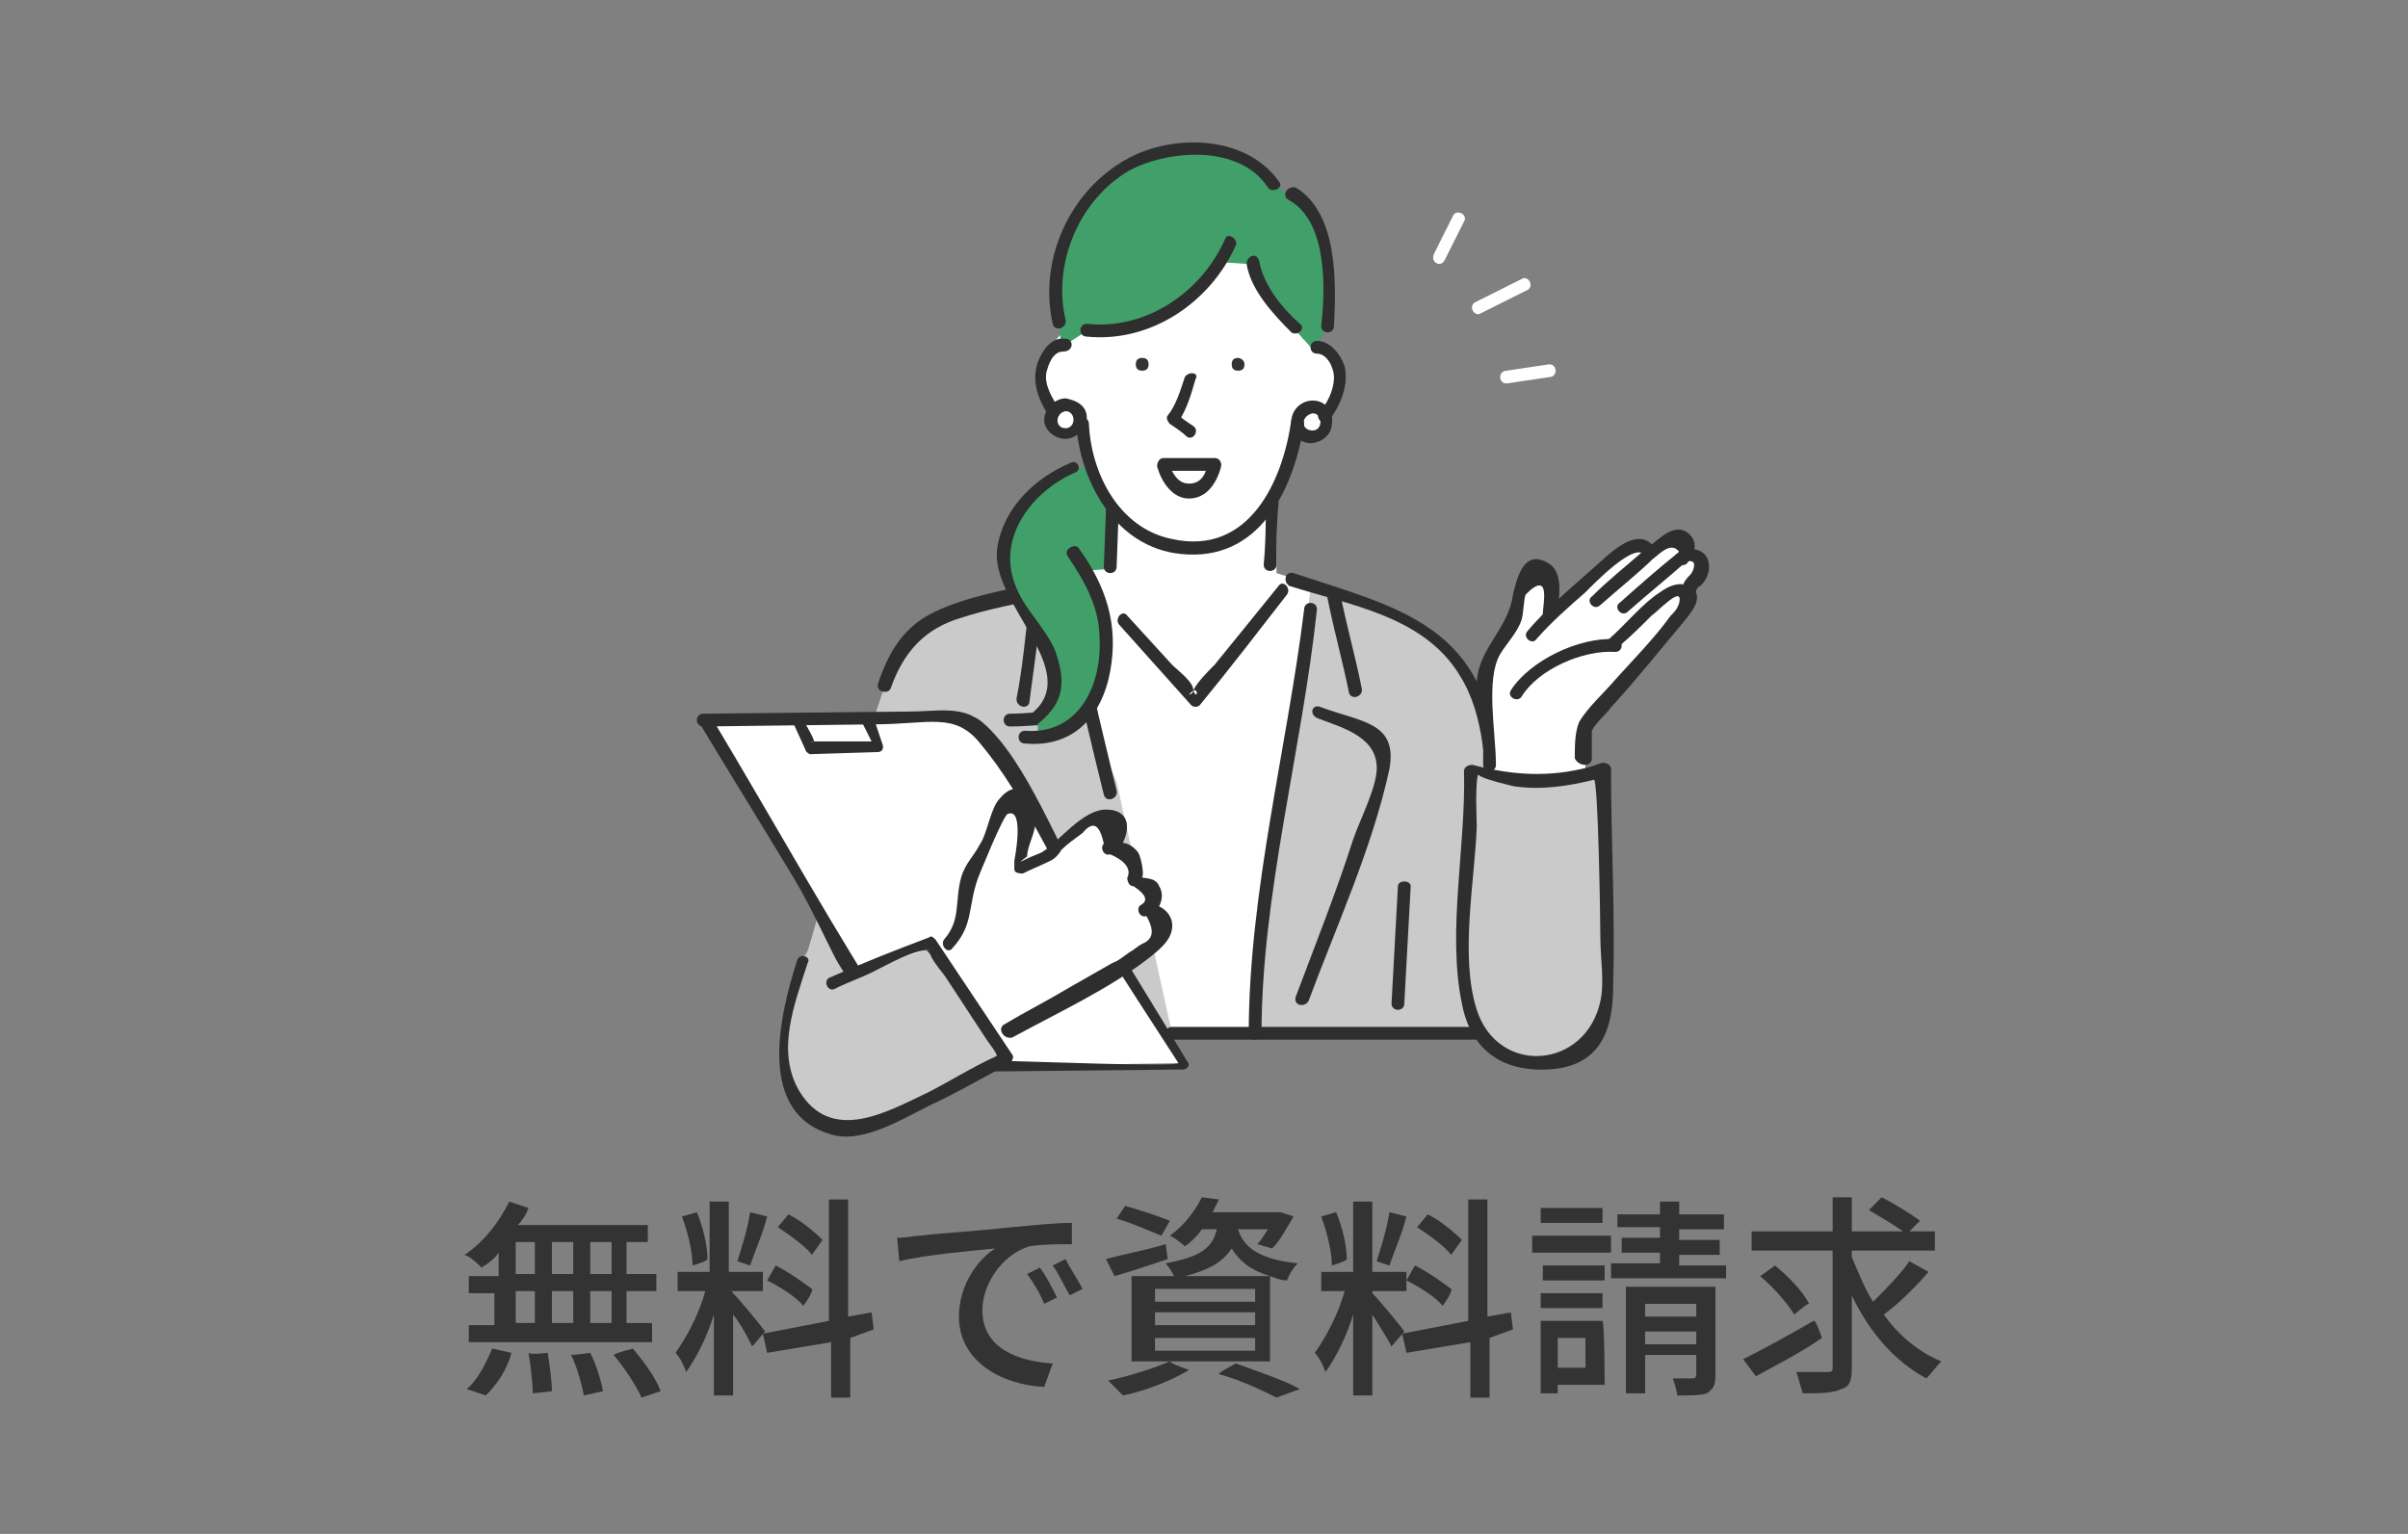 <?xml version="1.0" encoding="utf-8"?>
<!-- Generator: Adobe Illustrator 27.8.1, SVG Export Plug-In . SVG Version: 6.00 Build 0)  -->
<svg version="1.1" id="_レイヤー_2" xmlns="http://www.w3.org/2000/svg" xmlns:xlink="http://www.w3.org/1999/xlink" x="0px"
	 y="0px" viewBox="0 0 113 72" style="enable-background:new 0 0 113 72;" xml:space="preserve">
<rect x="0" y="0" width="113" height="72" fill="#808080" stroke="none"/>
<style type="text/css">
	.st0{fill:#FFFFFF;}
	.st1{fill:#CACACA;}
	.st2{fill:#2E2E2E;}
	.st3{fill:#41A069;}
	.st4{fill:#333333;}
</style>
<g id="sp01">
	<path class="st0" d="M67.8,12.2l0.9-1.8c0.2-0.3-0.3-0.6-0.5-0.3l-0.9,1.8C67.1,12.3,67.6,12.6,67.8,12.2L67.8,12.2z"/>
	<path class="st0" d="M69.5,14.7l2.2-1.1c0.3-0.2,0-0.7-0.3-0.5l-2.2,1.1C68.9,14.4,69.2,14.9,69.5,14.7L69.5,14.7z"/>
	<path class="st0" d="M70.7,18l2-0.3c0.4,0,0.4-0.6,0-0.6l-2,0.3C70.3,17.4,70.3,18,70.7,18L70.7,18z"/>
	<polygon class="st0" points="59.9,23.6 52.3,23.2 52.2,26.4 50.1,26.9 50.5,48.5 60.9,48.5 61.8,27.5 59.9,26.9 	"/>
	<path class="st1" d="M37.5,46l6.6,0.3l4.3-14.2L41.6,32C40.8,34,39.1,40.7,37.5,46L37.5,46z"/>
	<path class="st1" d="M69.3,32.4c-0.3-0.7-0.7-1.2-1-1.7c-0.4-0.5-0.9-1-1.4-1.3c-1.2-0.8-2.6-1.2-4.2-1.6L62.6,28l0,0l-1.1-0.4
		c-0.2,1.4-0.3,3.9-0.6,5.7c-0.7,5-1.9,11.3-2.3,15.2c0,0,2.1,0.1,2.2,0H70c0,0,0-12.9,0-13.3C69.9,34.2,69.7,33.3,69.3,32.4
		L69.3,32.4z"/>
	<path class="st1" d="M51.3,34.1c0.5-0.7,0-1.4-0.4-2.3c-0.3-0.7-0.4-2.4-0.8-3c-0.1-0.2-0.6-1-0.7-1.2l-1.9,0.7
		c-1.1,0.2-2.4,0.2-3.5,0.7c-1.4,0.6-2.1,1.8-2.5,3.2L41,48.8l14-0.3l-2.6-11.8L51.3,34.1L51.3,34.1z"/>
	<path class="st2" d="M60.5,27.5c2.8,0.9,6.3,1.4,8,4.2c1.2,1.9,1.2,4.4,1.3,6.5c0.2,3.4,0.1,6.9,0.1,10.3c0,0.4,0.6,0.4,0.6,0
		c0-4.6,0.3-9.4-0.4-14c-0.9-5.3-4.9-6.1-9.4-7.6C60.3,26.8,60.2,27.3,60.5,27.5L60.5,27.5L60.5,27.5z"/>
	<path class="st2" d="M65.6,41.6l-0.3,5.5c0,0.4,0.6,0.4,0.6,0l0.3-5.5C66.2,41.3,65.6,41.3,65.6,41.6L65.6,41.6z"/>
	<path class="st2" d="M48.6,27.4c-1.5,0.3-3.2,0.6-4.7,1.3s-2.2,1.9-2.7,3.4c-0.1,0.4,0.5,0.5,0.6,0.2c0.6-1.7,1.6-2.8,3.3-3.3
		c1.2-0.4,2.4-0.6,3.6-0.9C49.2,27.9,49,27.4,48.6,27.4L48.6,27.4z"/>
	<path class="st2" d="M49.5,27.7c0.8,3.2,1.5,6.4,2.3,9.6c0.1,0.4,0.7,0.2,0.6-0.2c-0.8-3.2-1.5-6.4-2.3-9.6
		C50,27.2,49.4,27.4,49.5,27.7L49.5,27.7z"/>
	<path class="st2" d="M61.2,28.6c-0.8,6.5-2.6,13.3-2.6,19.9c0,0.4,0.6,0.4,0.6,0c0-6.5,1.9-13.3,2.6-19.9
		C61.8,28.2,61.2,28.2,61.2,28.6L61.2,28.6z"/>
	<path class="st2" d="M62.3,28.1c0.3,1.5,0.7,2.9,1,4.4c0.1,0.4,0.7,0.2,0.6-0.2c-0.3-1.5-0.7-2.9-1-4.4
		C62.8,27.6,62.2,27.7,62.3,28.1C62.3,28.1,62.3,28.1,62.3,28.1z"/>
	<path class="st2" d="M61.8,33.7c1,0.4,2.7,0.8,2.8,2.2c0.1,0.9-0.8,2.6-1.1,3.5c-0.8,2.5-1.8,5-2.7,7.4c-0.1,0.4,0.4,0.5,0.6,0.2
		c1.3-3.5,3-7.2,3.8-10.9c0.4-2.2-1.3-2.2-3.2-2.9C61.6,33,61.4,33.5,61.8,33.7L61.8,33.7L61.8,33.7z"/>
	<path class="st2" d="M48.3,28.4c-0.2,1.5-0.3,2.9-0.6,4.4c0,0.4,0.5,0.5,0.6,0.2c0.2-1.5,0.4-3,0.6-4.5C48.9,28,48.3,28,48.3,28.4
		L48.3,28.4L48.3,28.4z"/>
	<path class="st2" d="M52.5,29.3l3.4,3.8c0.1,0.1,0.3,0.1,0.4,0c1.4-1.7,2.7-3.4,4.1-5.2c0.2-0.3-0.2-0.7-0.4-0.4l-1.7,2.1L57,31.2
		c-0.3,0.3-0.8,0.8-1,1.2c0,0.1-0.1,0.2-0.2,0.2c0.5-0.6,0.4,0.4,0.2-0.2C56,32,55.3,31.5,55,31.2l-2.1-2.3
		C52.7,28.6,52.3,29,52.5,29.3L52.5,29.3L52.5,29.3z"/>
	<path class="st2" d="M49.6,33.4c-0.8,0-1.5,0.1-2.2,0.1c-0.4,0-0.4,0.6,0,0.6c0.8,0,1.5-0.1,2.2-0.1C50,34,50,33.4,49.6,33.4
		L49.6,33.4z"/>
	<path class="st3" d="M50.4,22c-2,0.7-3.3,2.7-3.3,4.3c0,0.9,0.2,1.4,0.6,2c0.1,0.2,0.2,0.4,0.4,0.6c0.4,0.6,0.8,1.2,1.2,1.9
		c0.5,1.1,0.6,2.3-0.6,3v1c0.8,0,1.4-0.3,1.9-0.7c1.1-1,1.5-2.8,1.3-4.4c0-0.2,0-0.4-0.1-0.6c-0.2-1.1-0.5-1.6-1-2.3l1.3-0.1
		l0.1-2.7l0,0c-0.5-0.7-0.9-1.4-1.1-2.1L50.4,22L50.4,22z"/>
	<path class="st2" d="M50.3,21.7c-1.7,0.7-3.2,2.1-3.5,4c-0.4,2.6,4.1,5.8,1.6,7.8c-0.3,0.2,0.1,0.7,0.4,0.4c1.2-1,1.2-2,0.7-3.4
		c-0.5-1.1-1.4-1.9-1.8-2.9c-1-2.3,0.7-4.5,2.7-5.4C50.8,22.1,50.6,21.6,50.3,21.7L50.3,21.7L50.3,21.7z"/>
	<path class="st2" d="M50.1,26.1c0.8,1.2,1.5,2.4,1.5,3.9c0.1,2.2-1,4.5-3.5,4.3c-0.4,0-0.4,0.6,0,0.6c2.2,0.2,3.6-1.2,4-3.4
		s-0.2-4-1.5-5.8C50.4,25.5,49.9,25.8,50.1,26.1L50.1,26.1L50.1,26.1z"/>
	<path class="st0" d="M62.3,16.3c-0.3-0.3-0.8-0.5-1.2-0.4c0.4-1.1,0.4-2.5-0.2-3.6s-1.6-2-2.7-2.3l0,1.1c-0.8,1.7-2.5,3-4.3,3.4
		c-1.5,0.3-3.3,0.2-4.3,1.4c-0.5,0.6-0.8,1.9-0.5,2.5c0.3,0.7,0.7,1.1,1.4,1.1c0.1,2,1.1,4.4,2.8,5.4c1.5,0.9,3.7,0.8,5.1-0.3
		s2.1-3.6,2.5-5.4c0,0.5,0.7,0.4,1.2,0.3c0.5-0.1,0.4-0.6,0.5-1c0.1-0.5,0.3-0.5,0.2-1C62.7,17.1,62.6,16.6,62.3,16.3L62.3,16.3z"/>
	<path class="st3" d="M60.6,9.2l-0.8-0.5c-0.9-1.6-4-2-5.7-1.4c-1.5,0.5-2.7,1.3-3.5,2.7c-0.9,1.5-1.5,3.5-0.9,5.2l0.1,1.1
		c0,0,0,0,0,0l1.1-0.7c2.4,0.4,5-1.2,6.3-3.3l1.5,0.1c0.2,1,1.2,2.4,2,3l0.9,1c0,0,0.1,0,0.1,0l0.5-0.9C62.5,12.1,61.8,9.8,60.6,9.2
		L60.6,9.2z"/>
	<path class="st0" d="M61.6,19.1c-0.4,0-0.7,0.3-0.7,0.6c0,0,0,0,0,0c0,0.4,0.3,0.7,0.7,0.7s0.7-0.3,0.7-0.7c0-0.1,0-0.2,0-0.3
		C62.1,19.3,61.9,19.1,61.6,19.1z"/>
	<path class="st0" d="M50,19c-0.2,0-0.5,0.1-0.6,0.3c-0.1,0.1-0.1,0.2-0.1,0.4c0,0.4,0.3,0.7,0.7,0.7c0.3,0,0.6-0.2,0.7-0.5
		c0,0,0-0.1,0-0.2C50.7,19.3,50.4,19,50,19z"/>
	<path class="st2" d="M50.5,19.9c0.2,2.8,1.9,5.8,4.9,6.1c3.7,0.4,5.3-3,5.8-6.1c0-0.4-0.5-0.5-0.6-0.2c-0.4,2.9-2,6.4-5.6,5.6
		c-2.5-0.5-3.8-3.1-3.9-5.4C51.1,19.5,50.5,19.5,50.5,19.9L50.5,19.9L50.5,19.9z"/>
	<path class="st2" d="M55.6,17.7c-0.2,0.6-0.4,1.3-0.8,1.8c-0.1,0.1,0,0.3,0.1,0.4c0.3,0.2,0.6,0.4,0.8,0.6c0.3,0.2,0.6-0.3,0.3-0.5
		c-0.3-0.2-0.6-0.4-0.8-0.6l0.1,0.4c0.4-0.6,0.6-1.3,0.8-2C56.3,17.5,55.8,17.4,55.6,17.7L55.6,17.7L55.6,17.7z"/>
	<path class="st2" d="M59.9,26.5c0-1,0-1.9,0.1-2.9c0-0.4-0.6-0.4-0.6,0c0,1,0,1.9-0.1,2.9C59.3,26.9,59.9,26.9,59.9,26.5L59.9,26.5
		z"/>
	<path class="st2" d="M51.9,23.9l-0.1,2.7c0,0.4,0.6,0.4,0.6,0l0.1-2.7C52.5,23.5,51.9,23.5,51.9,23.9L51.9,23.9z"/>
	<path class="st2" d="M60,8.5c-1.5-2.1-4.7-2.2-6.8-1.2c-2.9,1.4-4.5,4.8-3.8,7.9c0.1,0.4,0.7,0.2,0.6-0.2c-0.6-2.6,0.6-5.6,3-7
		c1.9-1,5.2-1.2,6.5,0.8C59.7,9.1,60.3,8.8,60,8.5L60,8.5L60,8.5z"/>
	<path class="st2" d="M50,15.9c-0.7-0.1-1.1,0.6-1.3,1.1c-0.3,0.9,0,1.7,0.5,2.5c0.2,0.3,0.7,0,0.5-0.3c-0.3-0.5-0.7-1.1-0.6-1.7
		c0.1-0.4,0.3-1,0.8-1C50.4,16.5,50.4,15.9,50,15.9C50,15.9,50,15.9,50,15.9z"/>
	<path class="st2" d="M61.8,16.6c0.5,0,0.8,0.7,0.8,1.1c0,0.6-0.3,1.2-0.7,1.7c-0.2,0.3,0.3,0.6,0.5,0.3c0.5-0.7,0.9-1.6,0.7-2.5
		c-0.2-0.6-0.7-1.2-1.3-1.2C61.4,16,61.4,16.6,61.8,16.6L61.8,16.6L61.8,16.6z"/>
	<path class="st2" d="M60.5,9.4c1.8,1,1.7,4.2,1.5,5.9c0,0.4,0.6,0.4,0.6,0c0.1-2,0.2-5.3-1.8-6.5C60.4,8.7,60.1,9.2,60.5,9.4
		L60.5,9.4z"/>
	<path class="st2" d="M58.5,12.4c0.2,1.2,1.2,2.3,2.1,3.2c0.3,0.2,0.7-0.2,0.4-0.4c-0.8-0.7-1.7-1.8-1.9-2.9
		C59,11.8,58.5,12,58.5,12.4C58.5,12.4,58.5,12.4,58.5,12.4z"/>
	<path class="st2" d="M57.5,11.2c-1.1,2.5-3.7,4.3-6.5,4c-0.4,0-0.4,0.6,0,0.6c3,0.3,5.8-1.6,7-4.3C58.1,11.2,57.6,10.9,57.5,11.2
		L57.5,11.2L57.5,11.2z"/>
	<path class="st2" d="M50,18.7c-0.5,0-1,0.5-1,1c0,0.5,0.5,0.9,1,0.9s1-0.5,1-1S50.6,18.8,50,18.7c-0.4,0-0.4,0.6,0,0.6
		c0.5,0,0.5,0.8,0,0.8s-0.5-0.7,0-0.8C50.4,19.3,50.4,18.7,50,18.7L50,18.7z"/>
	<path class="st2" d="M61.6,18.8c-0.5,0-1,0.4-1,1s0.4,1,0.9,1s1-0.4,1-0.9C62.6,19.3,62.2,18.8,61.6,18.8c-0.4,0-0.4,0.6,0,0.6
		c0.5,0,0.5,0.9-0.1,0.8c-0.5-0.1-0.4-0.7,0.1-0.8C62,19.4,62,18.8,61.6,18.8z"/>
	<path class="st2" d="M57,21.5h-2.4c-0.2,0-0.3,0.2-0.3,0.4c0.2,0.7,0.7,1.5,1.5,1.5s1.3-0.7,1.5-1.5c0.1-0.4-0.5-0.5-0.6-0.2
		c-0.1,0.5-0.3,1-0.9,1s-0.8-0.6-1-1l-0.3,0.4H57C57.4,22.1,57.4,21.5,57,21.5L57,21.5z"/>
	<path class="st4" d="M53.6,16.8c-0.2,0-0.3,0.1-0.3,0.3s0.1,0.3,0.3,0.3s0.3-0.1,0.3-0.3S53.8,16.8,53.6,16.8z"/>
	<path class="st4" d="M58.1,16.8c-0.2,0-0.3,0.1-0.3,0.3s0.1,0.3,0.3,0.3s0.3-0.1,0.3-0.3S58.2,16.8,58.1,16.8z"/>
	<path class="st0" d="M79.8,26.2c-0.3-0.3-0.7-0.1-0.8,0l0,0l0,0c0.1-0.1,0.5-0.7,0.1-1c-0.2-0.1-0.4-0.1-0.7,0
		c-0.3,0.1-0.7,0.6-1,0.7c0-0.1-0.2-0.3-0.3-0.3c-0.5-0.3-1.2,0.3-1.5,0.6c-0.4,0.4-1.8,1.6-2.8,2.6l-0.1,0c0.2-0.9,0.2-1.8-0.2-2.1
		c-0.3-0.2-0.6-0.2-0.8,0c-0.4,0.5-0.3,0.8-0.3,1.1c-0.2,1.2-0.3,1.4-0.8,2.1c-0.1,0.2-0.5,0.6-0.7,1.2c-0.3,0.6-0.4,1.6,0,2.6v2.6
		c1.3,0.4,1.7,0.4,3,0.3c0.6-0.1,0.9-0.1,1.5-0.3v-0.7l0.1-1.4c0,0,3.6-4.2,4.8-5.6c0.2-0.2,0.3-0.5,0-0.7c0,0-0.1,0-0.1-0.1l0,0
		c0.3-0.3,0.1-0.1,0.3-0.4C79.8,27.1,80.2,26.5,79.8,26.2L79.8,26.2z"/>
	<path class="st1" d="M74.7,36.2c-0.6,0.2-1.2,0.3-1.8,0.3c-1.3,0.1-2.6,0-3.9-0.5v0.1c-0.1,2-0.1,4.8-0.2,6.8c0,1-0.1,2,0,3
		c0.1,1.6,0.4,3.8,3.5,3.8c0.4,0,0.7,0,1-0.1c1.6-0.3,2.1-1.6,2.1-3.5c0-1.6-0.1-7.1-0.1-10.2C75.1,36.1,74.9,36.2,74.7,36.2
		L74.7,36.2z"/>
	<path class="st2" d="M74.6,36c-1.9,0.5-3.6,0.4-5.5-0.1c-0.2,0-0.4,0.1-0.4,0.3c0.1,3.5-0.8,7.5-0.1,10.9c0.4,2.1,1.8,3.2,4,3.1
		c2.4-0.1,3.1-1.7,3.1-3.9c0.1-3.4-0.1-6.8-0.1-10.2c0-0.2-0.2-0.3-0.4-0.3L74.6,36c-0.4,0.1-0.2,0.7,0.2,0.6c0.2,0,0.3,6.7,0.3,7.4
		c0,1,0.2,2.1,0,3c-0.7,3.2-4.8,3.5-5.8,0.4c-0.8-2.5-0.1-6,0-8.6c0-0.2-0.1-2.3,0.1-2.5c-0.3,0.2,2.1,0.7,1.6,0.6
		c1.3,0.2,2.6,0,3.8-0.3C75.2,36.4,75,35.9,74.6,36z"/>
	<path class="st2" d="M74.7,35.6c0-0.3,0-0.6,0-0.9s0-0.5,0-0.4c0.2-0.4,0.7-0.8,0.9-1.1c1.2-1.3,2.3-2.7,3.4-4
		c0.4-0.5,1.1-1.3,0.2-1.7c-0.4-0.2-0.9,0-1.3,0.3c-0.8,0.5-1.6,1.5-2.4,2.2c-0.3,0.2,0.1,0.7,0.4,0.4c0.6-0.5,1.1-1,1.6-1.5
		c0.3-0.2,1.5-1.5,1.3-0.6c-0.1,0.3-0.2,0.4-0.4,0.6c-0.8,1.1-1.7,2-2.6,3c-0.5,0.6-1.3,1.3-1.7,2c-0.2,0.5-0.2,1.1-0.2,1.7
		C74.1,36,74.7,36,74.7,35.6L74.7,35.6L74.7,35.6z"/>
	<path class="st2" d="M75.8,30c-1.7-0.1-4,1-4.9,2.4c-0.2,0.3,0.3,0.6,0.5,0.3c0.8-1.3,2.9-2.2,4.4-2.1C76.2,30.6,76.2,30,75.8,30
		L75.8,30z"/>
	<path class="st2" d="M79.2,26.4c0.3-0.4,0.5-0.9,0.1-1.3c-0.7-0.7-1.5,0.3-2,0.6l0.4,0.1c-0.6-1-1.6-0.3-2.3,0.3
		c-1.2,1.1-2.6,2.2-3.7,3.5c-0.3,0.3,0.2,0.7,0.4,0.4c0.7-0.8,1.5-1.5,2.3-2.2c0.3-0.3,2.4-2.5,2.8-1.7c0.1,0.1,0.3,0.2,0.4,0.1
		c0.3-0.2,0.8-0.8,1.2-0.3c0,0-0.1,0.1-0.1,0.2C78.5,26.4,79,26.7,79.2,26.4L79.2,26.4L79.2,26.4z"/>
	<path class="st2" d="M79.4,28c0.1-0.1,0.2-0.2,0.2-0.3c0,0,0.1-0.2,0.2-0.2c0.2-0.2,0.4-0.5,0.4-0.9c0-0.4-0.2-0.7-0.6-0.8
		s-0.6,0-0.9,0.2c-0.3,0.2,0.1,0.7,0.4,0.4c0.1-0.1,0.4-0.1,0.4,0.1c0,0.2-0.1,0.4-0.2,0.5c-0.1,0.1-0.2,0.2-0.3,0.4
		c0,0,0,0.1-0.1,0.1c0,0,0,0,0,0c0,0-0.1,0.1-0.1,0.1C78.7,27.8,79.1,28.2,79.4,28L79.4,28L79.4,28z"/>
	<path class="st2" d="M73,28.9c0.2-0.8,0.4-2.1-0.4-2.5c-1.1-0.6-1.4,0.7-1.6,1.5c-0.2,1.6-1.6,2.5-1.7,4.1
		c-0.1,0.8,0.2,1.5,0.3,2.3c0,0.5,0,1.1,0,1.6c0,0.4,0.6,0.4,0.6,0c0-1.5-0.5-4,0.2-5.2c0.3-0.5,0.8-1,1-1.6c0.1-0.3,0.1-1,0.2-1.2
		c1.2-1.2,0.8,0.5,0.8,0.9C72.3,29.1,72.9,29.3,73,28.9L73,28.9L73,28.9z"/>
	<path class="st2" d="M78.8,25.9c-1,0.8-1.9,1.6-2.8,2.4c-0.3,0.2,0.1,0.7,0.4,0.4c0.9-0.8,1.9-1.6,2.8-2.4
		C79.6,26.1,79.1,25.7,78.8,25.9C78.8,25.9,78.8,25.9,78.8,25.9z"/>
	<path class="st2" d="M77.3,25.7c-0.9,0.8-1.8,1.5-2.6,2.3c-0.3,0.2,0.1,0.7,0.4,0.4c0.9-0.8,1.8-1.5,2.6-2.3
		C78,25.9,77.6,25.5,77.3,25.7L77.3,25.7z"/>
	<polygon class="st0" points="33,33.8 42.8,50.1 55.5,49.9 45.7,33.6 	"/>
	<path class="st2" d="M32.8,33.9c1.5,2.5,3,4.9,4.5,7.4s3,6.7,5.1,8.5c1,0.8,2.1,0.5,3.5,0.5l9.6-0.1c0.2,0,0.4-0.2,0.2-0.4
		c-1.5-2.5-3-4.9-4.5-7.4s-3-6.7-5.1-8.5c-1-0.8-2.1-0.5-3.5-0.5L33,33.5c-0.4,0-0.4,0.6,0,0.6l8-0.1c2.6,0,3.8-0.6,5,0.9
		c2.1,2.5,3.5,5.9,5.2,8.6c0.4,0.7,4.1,6.4,4.1,6.4c-0.1,0.2-7.3-0.1-8.2-0.1c-2.6,0-3.5,0.7-4.7-1.1c-3.2-4.9-6-10-9-15
		C33.1,33.3,32.6,33.6,32.8,33.9L32.8,33.9z"/>
	<path class="st2" d="M37.3,34.1l0.5,1.1c0,0.1,0.2,0.2,0.2,0.2l3.2-0.1c0.2,0,0.3-0.2,0.2-0.4L41,33.7c-0.2-0.3-0.7,0-0.5,0.3
		l0.6,1.2l0.2-0.4l-2.5,0c-0.2,0-0.4,0-0.6,0c-0.4,0.1,0.1-0.1,0,0.1c0.1-0.1-0.4-0.9-0.5-1.1C37.6,33.5,37.1,33.8,37.3,34.1
		L37.3,34.1L37.3,34.1z"/>
	<path class="st1" d="M39.7,45.8L39.2,45l-0.8-1.1l-0.8,1.2c0,0-0.2,0.6-0.5,1.7c-0.3,1-0.5,2.1-0.4,3.1c0.2,1.3,1.4,3.2,2.9,3.1
		c0.4,0,0.7-0.1,1.1-0.2c2.2-0.7,4.6-2.2,6.5-3.4l-3.5-4.9L39.7,45.8L39.7,45.8z"/>
	<path class="st2" d="M37.4,45.1c-0.8,2.5-2,7.3,1.8,8.2c1.4,0.3,3.2-0.8,4.4-1.4c1.3-0.6,2.5-1.3,3.8-2c0.1-0.1,0.2-0.3,0.1-0.4
		c-1.2-1.8-2.4-3.6-3.6-5.4c-0.1-0.1-0.2-0.2-0.3-0.1c-1.6,0.6-3.1,1.2-4.7,1.9c-0.3,0.2,0,0.7,0.3,0.5c0.6-0.3,1.2-0.5,1.8-0.8
		s2-1.1,2.7-1c-0.4,0-0.1,0,0,0.3c0.2,0.4,0.5,0.7,0.7,1l1.9,2.9c0.2,0.3,0.4,0.5,0.5,0.8c0.1,0.2,0.4-0.3-0.1,0
		c-1.1,0.5-2.2,1.2-3.2,1.7c-1.9,0.9-4.5,2.4-6-0.1c-1.1-1.9-0.2-4.1,0.4-6C38.1,44.9,37.5,44.7,37.4,45.1L37.4,45.1L37.4,45.1z"/>
	<path class="st2" d="M55,48.8h14.2c0.4,0,0.4-0.6,0-0.6H55C54.6,48.2,54.6,48.8,55,48.8L55,48.8z"/>
	<path class="st0" d="M53.8,42.7c0,0,0.7-0.5,0.3-1.2c-0.2-0.4-0.9-0.3-0.9-0.3s0.2-0.6,0.1-0.8s-0.3-0.7-0.6-0.7
		c-0.2,0-0.5-0.1-0.7,0c0.4-0.3,0.7-0.7,0.5-1.2c-0.2-0.3-0.3-0.4-0.6-0.4c-0.2,0-0.5,0.1-0.8,0.3c-0.7,0.4-1.3,1-2,1.5
		c-0.2,0.2-1.3,0.6-1.3,0.6s-0.1-0.3,0-0.6c0.4-0.7,0.4-1.2,0.3-1.9c0-0.2,0-0.4-0.2-0.6s-0.4-0.3-0.6-0.2c-0.3,0.1-0.5,0.5-0.6,0.8
		c-0.2,0.8-0.5,1.5-1.1,2.2c-0.4,0.5-0.5,1-0.5,1.6c0,0.5-0.2,1.7-0.2,1.7l-0.7,0.7l2.8,4.2c0.1,0,4.3-2.3,5.7-3.2
		c0.3-0.2,0.6-0.4,0.9-0.6c0.3-0.2,1-0.9,0.9-1.3C54.4,42.4,53.8,42.7,53.8,42.7L53.8,42.7z"/>
	<path class="st2" d="M47.5,48.7c2.2-1.2,4.6-2.3,6.5-3.8c0.5-0.4,1.1-0.9,1-1.6c-0.1-0.6-0.8-1-1.3-0.8l0.3,0.5
		c0.4-0.3,0.7-0.9,0.4-1.4c-0.2-0.5-0.8-0.3-1-0.5c0.4,0.5,0.2-0.8,0-1.1c-0.4-0.5-0.8-0.5-1.4-0.4l0.3,0.5c0.7-0.7,1-2.1-0.4-2.1
		c-1.1,0-2.2,1.5-3,2c-0.2,0.1-0.5,0.2-0.7,0.3c-0.4,0.2-0.4,0.2,0-0.1c0-0.5,0.4-1.1,0.4-1.7c0-1.1-0.8-2.1-1.7-1
		c-0.4,0.4-0.6,1.7-0.9,2.1c-0.3,0.6-0.7,0.9-0.9,1.6c-0.3,1.1,0,2-0.8,2.9c-0.2,0.3,0.2,0.7,0.4,0.4c1-1.1,0.7-1.9,1.2-3.3
		c0,0,1.2-3,1.4-3c0.8-0.3,0.3,2.2,0.3,2.2c0,0.1,0,0.2,0,0.4c0,0.2,0.3,0.2,0.4,0.2c0.4-0.2,0.9-0.4,1.3-0.6
		c0.2-0.1,0.4-0.3,0.5-0.5c0.3-0.3,0.6-0.5,1-0.8c0.5-0.6,0.8-0.4,1,0.5c-0.2,0.2,0,0.6,0.3,0.5c0.7,0.3,1,0.7,0.8,1.1
		c0,0.2,0.1,0.4,0.3,0.4c0.6,0.4,0.7,0.7,0.3,0.9c-0.2,0.2,0,0.6,0.3,0.5c0.4,0.7,0.3,1.1-0.2,1.3c-0.2,0.1-0.4,0.3-0.6,0.4
		c-0.3,0.2-0.5,0.4-0.8,0.5c-0.7,0.4-1.4,0.8-2.1,1.2c-1,0.6-2,1.1-3,1.7C46.8,48.3,47.1,48.8,47.5,48.7L47.5,48.7L47.5,48.7z"/>
	<path class="st4" d="M23.4,58.8c-0.2,0.3-0.5,0.5-0.8,0.7c-0.2-0.2-0.5-0.5-0.8-0.6c0.9-0.6,1.6-1.5,2.1-2.5l0.9,0.3
		c-0.1,0.3-0.3,0.6-0.5,0.8h6.1v0.8h-1v1.5h1.4v0.8h-1.4v1.5h1.2V63h-8.6v-0.8h1.2v-1.5H22v-0.8h1.4L23.4,58.8L23.4,58.8z
		 M21.9,65.2c0.5-0.4,0.9-1.2,1.2-1.9l0.9,0.2c-0.2,0.8-0.7,1.5-1.2,2L21.9,65.2z M24.2,59.8h0.9v-1.5h-0.9V59.8z M24.2,62.1h0.9
		v-1.5h-0.9V62.1z M25.7,63.5c0.1,0.6,0.2,1.4,0.2,1.8l-0.9,0.1c0-0.5-0.1-1.3-0.2-1.9C24.9,63.6,25.7,63.5,25.7,63.5z M26.9,59.8
		v-1.5h-1v1.5H26.9z M25.9,60.6v1.5h1v-1.5H25.9z M27.7,63.5c0.3,0.6,0.5,1.3,0.6,1.8l-0.9,0.2c-0.1-0.5-0.3-1.3-0.6-1.9
		C26.9,63.6,27.8,63.5,27.7,63.5z M28.7,58.3h-1v1.5h1V58.3z M28.7,60.6h-1v1.5h1V60.6z M29.7,63.3c0.5,0.6,1.1,1.4,1.3,2l-0.9,0.3
		c-0.2-0.5-0.8-1.4-1.3-2C28.9,63.5,29.7,63.3,29.7,63.3z"/>
	<path class="st4" d="M34.4,60.7c0.3,0.3,1.3,1.5,1.5,1.8l-0.6,0.7c-0.2-0.4-0.5-1-0.9-1.5v3.8h-0.9v-3.8c-0.3,1-0.8,2-1.3,2.7
		c-0.1-0.3-0.3-0.7-0.5-0.9c0.5-0.7,1.1-1.8,1.4-2.9h-1.3v-0.9h1.5v-3.3h0.9v3.3h1.6v0.9h-1.6C34.4,60.6,34.4,60.7,34.4,60.7z
		 M32.5,59.4c0-0.6-0.2-1.5-0.5-2.3l0.7-0.2c0.3,0.7,0.5,1.6,0.5,2.2C33.2,59.2,32.5,59.4,32.5,59.4z M36,57.1
		c-0.2,0.8-0.6,1.7-0.8,2.3l-0.6-0.2c0.2-0.6,0.5-1.6,0.6-2.3C35.2,56.9,36,57.1,36,57.1z M39.9,62.8v2.8H39v-2.6l-3,0.5l-0.2-0.9
		l3.1-0.6v-5.7h0.9v5.5l1.1-0.2l0.1,0.8L39.9,62.8z M37.7,61.3c-0.3-0.4-1.1-0.9-1.7-1.2l0.4-0.7c0.6,0.3,1.3,0.8,1.7,1.1
		C38.2,60.6,37.7,61.3,37.7,61.3z M38.1,58.9c-0.3-0.4-1-0.9-1.6-1.3L37,57c0.6,0.3,1.2,0.8,1.6,1.2C38.6,58.2,38.1,58.9,38.1,58.9z
		"/>
	<path class="st4" d="M43.2,58c0.7-0.1,2.5-0.2,4.3-0.4c1.1-0.1,2.1-0.2,2.8-0.2v1c-0.6,0-1.4,0-2,0.1c-1.3,0.4-2.2,1.8-2.2,3
		c0,1.8,1.7,2.4,3.3,2.5l-0.4,1.1c-2-0.1-4-1.2-4-3.3c0-1.5,0.9-2.7,1.7-3.2c-1,0.1-3.3,0.3-4.5,0.6l-0.1-1.1
		C42.6,58.1,42.9,58,43.2,58z M49.6,60.9L49,61.2c-0.2-0.5-0.5-1-0.8-1.4l0.6-0.3C49.1,59.9,49.4,60.5,49.6,60.9z M50.8,60.5
		l-0.6,0.3c-0.3-0.5-0.5-1-0.8-1.4l0.6-0.3C50.2,59.5,50.6,60.1,50.8,60.5z"/>
	<path class="st4" d="M54.8,59.1c-0.9,0.3-1.8,0.6-2.5,0.8l-0.4-0.8c0.7-0.2,1.8-0.4,2.8-0.7L54.8,59.1z M55.8,64.3
		c-0.8,0.5-2.1,1-3.1,1.2c-0.2-0.2-0.5-0.5-0.7-0.7c1-0.2,2.2-0.6,2.9-0.9C54.9,64,55.8,64.3,55.8,64.3z M54.5,58
		c-0.5-0.2-1.4-0.6-2.1-0.8l0.4-0.6c0.7,0.2,1.6,0.5,2.1,0.7L54.5,58z M56.4,57.7c-0.2,0.3-0.5,0.6-0.8,0.8
		c-0.2-0.2-0.5-0.4-0.7-0.5c0.7-0.5,1.2-1.2,1.5-1.8l0.8,0.1c-0.1,0.2-0.2,0.4-0.3,0.6H60l0.1,0l0.6,0.2c-0.3,0.5-0.6,1.1-1,1.5
		l-0.7-0.2c0.2-0.2,0.3-0.4,0.5-0.7h-1.4c0.2,0.7,0.8,1.4,2.8,1.6c-0.2,0.2-0.4,0.5-0.5,0.8c-0.3,0-0.5-0.1-0.8-0.2v4h-6.5v-4h2
		c-0.1-0.2-0.3-0.5-0.4-0.6c1.6-0.3,2.2-0.7,2.4-1.6C57.3,57.7,56.4,57.7,56.4,57.7z M58.9,60.5h-4.7v0.6h4.7V60.5z M58.9,61.6h-4.7
		v0.6h4.7V61.6z M58.9,62.8h-4.7v0.6h4.7V62.8z M59.6,59.9c-1-0.3-1.5-0.8-1.8-1.3c-0.4,0.6-1,1-2.2,1.3H59.6z M58,64
		c1.1,0.4,2.3,0.8,3,1.2l-1.1,0.4c-0.6-0.3-1.6-0.8-2.7-1.1C57.2,64.4,58,64,58,64z"/>
	<path class="st4" d="M64.4,60.7c0.3,0.3,1.3,1.5,1.5,1.8l-0.6,0.7c-0.2-0.4-0.6-1-0.9-1.5v3.8h-0.9v-3.8c-0.3,1-0.8,2-1.3,2.7
		c-0.1-0.3-0.3-0.7-0.5-0.9c0.5-0.7,1.1-1.8,1.4-2.9H62v-0.9h1.5v-3.3h0.9v3.3h1.6v0.9h-1.6C64.4,60.6,64.4,60.7,64.4,60.7z
		 M62.5,59.4c0-0.6-0.2-1.5-0.5-2.3l0.7-0.2c0.3,0.7,0.5,1.6,0.5,2.2C63.2,59.2,62.5,59.4,62.5,59.4z M66,57.1
		c-0.2,0.8-0.6,1.7-0.8,2.3l-0.6-0.2c0.2-0.6,0.5-1.6,0.6-2.3C65.2,56.9,66,57.1,66,57.1z M69.9,62.8v2.8H69v-2.6l-3,0.5l-0.2-0.9
		l3.1-0.6v-5.7h0.9v5.5l1.1-0.2l0.1,0.8L69.9,62.8z M67.7,61.3c-0.3-0.4-1.1-0.9-1.7-1.2l0.4-0.7c0.6,0.3,1.3,0.8,1.7,1.1
		C68.2,60.6,67.7,61.3,67.7,61.3z M68.1,58.9c-0.3-0.4-1-0.9-1.6-1.3L67,57c0.6,0.3,1.2,0.8,1.6,1.2C68.6,58.2,68.1,58.9,68.1,58.9z
		"/>
	<path class="st4" d="M75.6,58.8h-3.7V58h3.7V58.8z M75.3,65h-2.2v0.4h-0.8v-3.4h2.9C75.3,62.1,75.3,65,75.3,65z M75.3,60.1h-2.9
		v-0.7h2.9V60.1z M72.3,60.7h2.9v0.7h-2.9V60.7z M75.2,57.4h-2.9v-0.7h2.9V57.4z M73.1,62.8v1.4h1.3v-1.4H73.1z M81,59.4V60h-5.4
		v-0.7h2.3v-0.5h-1.8v-0.7h1.8v-0.5h-2V57h2v-0.6h0.9V57h2.1v0.7h-2.1v0.5h1.9v0.7h-1.9v0.5H81z M80.5,64.6c0,0.4-0.1,0.6-0.4,0.8
		c-0.3,0.1-0.7,0.1-1.4,0.1c0-0.2-0.1-0.5-0.2-0.8c0.4,0,0.8,0,0.9,0c0.1,0,0.2,0,0.2-0.2v-0.9h-2.4v1.8h-0.9v-5h4.2L80.5,64.6
		L80.5,64.6z M77.2,61.2v0.6h2.4v-0.6H77.2z M79.6,63.1v-0.6h-2.4v0.6H79.6z"/>
	<path class="st4" d="M85.5,62.8c-1,0.7-2.2,1.3-3.1,1.8l-0.6-0.8c0.8-0.4,2.1-1.1,3.3-1.8C85.2,61.9,85.5,62.8,85.5,62.8z
		 M90.5,59.7c-0.6,0.7-1.4,1.5-2.1,2c0.7,1,1.7,1.8,2.7,2.2c-0.2,0.2-0.5,0.6-0.7,0.8c-1.5-0.8-2.7-2.2-3.5-3.9v3.4
		c0,0.6-0.1,0.9-0.5,1c-0.4,0.2-1,0.2-1.8,0.2c-0.1-0.3-0.2-0.7-0.3-1c0.6,0,1.3,0,1.5,0c0.2,0,0.2-0.1,0.2-0.2v-5.5h-3.8v-0.9H86
		v-1.6h0.9v1.6h2.4c-0.4-0.3-1.1-0.7-1.6-1l0.6-0.6c0.6,0.3,1.4,0.8,1.8,1.1l-0.5,0.5h1.2v0.9h-3.9V59c0.3,0.7,0.6,1.5,1,2.1
		c0.6-0.6,1.3-1.3,1.7-1.9L90.5,59.7L90.5,59.7z M84.2,61.7c-0.3-0.5-1-1.3-1.6-1.8l0.7-0.5c0.6,0.5,1.3,1.2,1.6,1.8
		C84.9,61.1,84.2,61.7,84.2,61.7z"/>
</g>
</svg>
